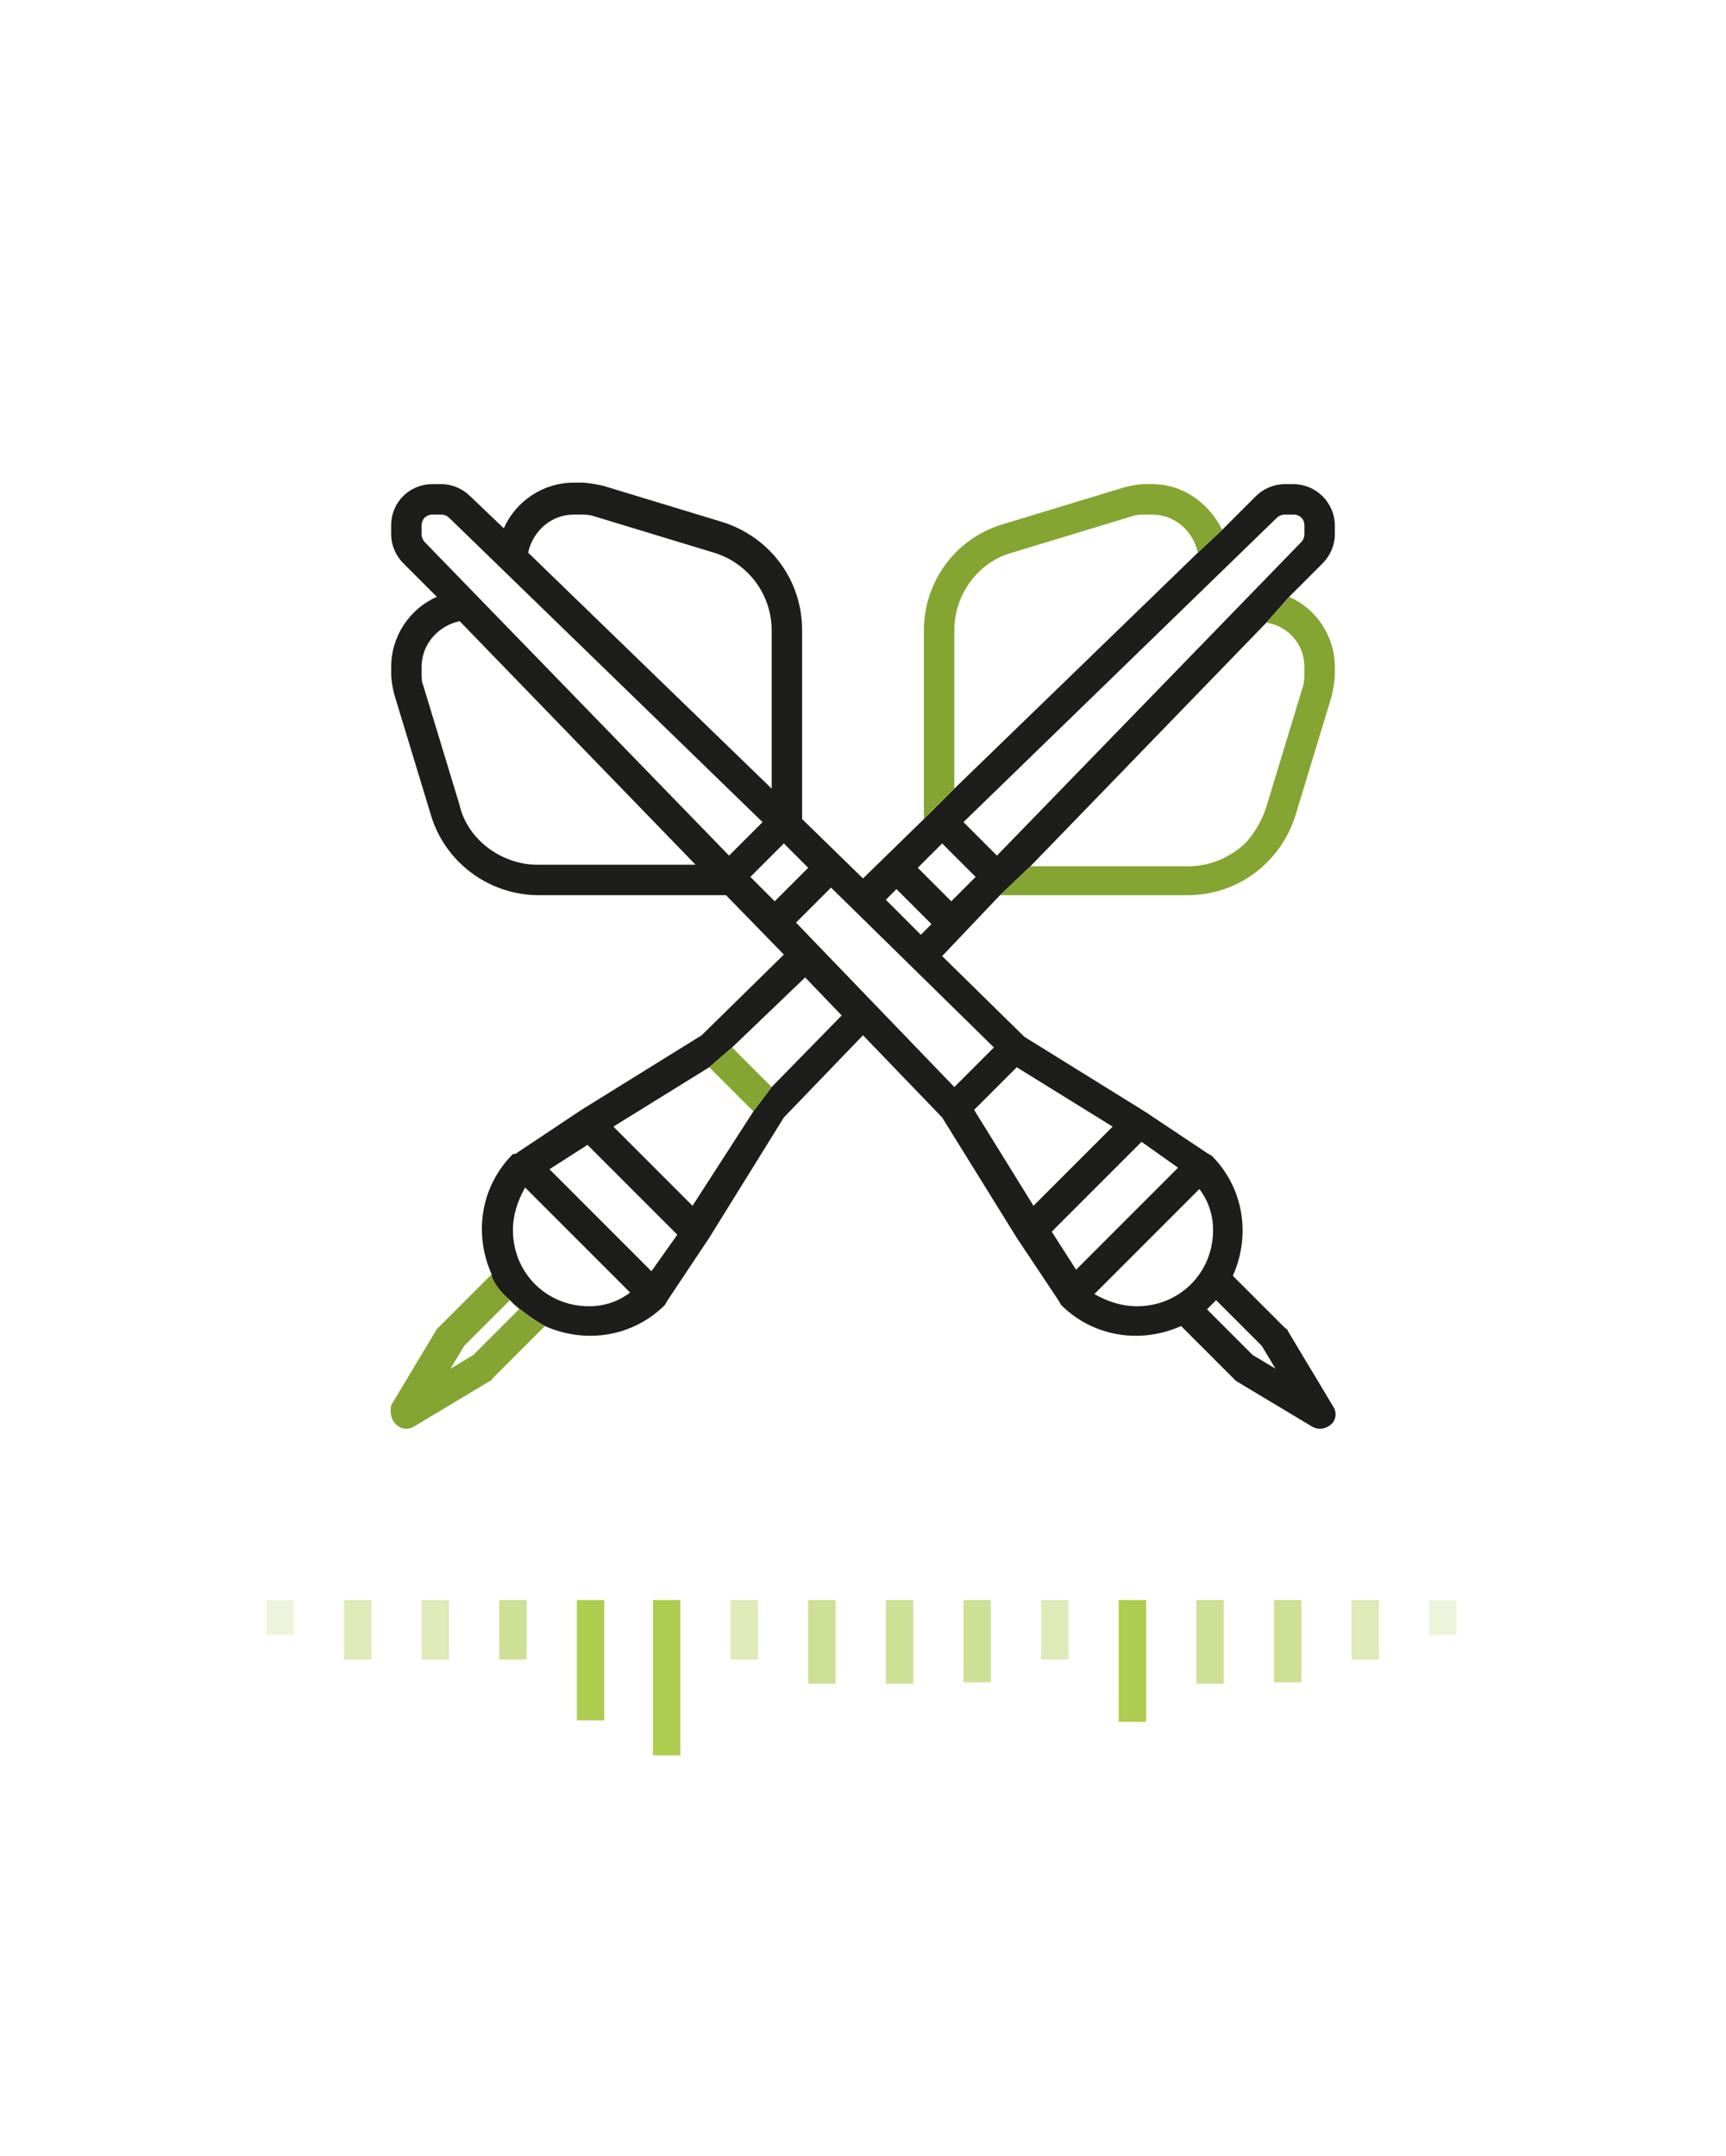 <?xml version="1.0" encoding="utf-8"?>
<!-- Generator: Adobe Illustrator 23.0.6, SVG Export Plug-In . SVG Version: 6.00 Build 0)  -->
<svg version="1.0" id="Calque_1" xmlns="http://www.w3.org/2000/svg" xmlns:xlink="http://www.w3.org/1999/xlink" x="0px" y="0px"
	 viewBox="0 0 113.4 141.6" style="enable-background:new 0 0 113.4 141.6;" xml:space="preserve">
<style type="text/css">
	.st0{fill:none;}
	.st1{fill:#1D1D1B;}
	.st2{fill:#84A532;}
	.st3{clip-path:url(#SVGID_2_);}
	.st4{fill:#AECC4F;}
	.st5{opacity:0.6;fill:#AECC4F;enable-background:new    ;}
	.st6{opacity:0.4;fill:#AECC4F;enable-background:new    ;}
	.st7{opacity:0.2;fill:#AECC4F;enable-background:new    ;}
</style>
<g>
	<path class="st0" d="M50.7,41.4c0-2.3-1.5-4.4-3.8-5.1L39,33.9c-0.3-0.1-0.6-0.1-0.9-0.1h-0.4c-1.5,0-2.7,1.1-3,2.5l16,15.5V41.4z"
		/>
	<path class="st0" d="M27.7,43.8v0.4c0,0.3,0,0.6,0.1,0.8l2.4,7.9c0.2,0.9,0.7,1.7,1.3,2.3c1,1,2.4,1.6,3.8,1.6h10.4l-15.5-16
		C28.8,41.1,27.7,42.3,27.7,43.8z"/>
	<path class="st0" d="M33.5,85.4L33.5,85.4c0.1,0.1,0.2,0.2,0.3,0.3C33.7,85.6,33.6,85.5,33.5,85.4z"/>
	<path class="st0" d="M29.6,89.9l1.5-0.9l3-3c-0.1-0.1-0.2-0.2-0.3-0.3c-0.1-0.1-0.2-0.2-0.3-0.3l-3,3L29.6,89.9z"/>
	
		<rect x="49.6" y="56.2" transform="matrix(0.707 -0.707 0.707 0.707 -25.54 52.989)" class="st0" width="3.1" height="2.3"/>
	<path class="st0" d="M29.5,34c-0.1-0.1-0.3-0.2-0.5-0.2h-0.6c-0.2,0-0.4,0.1-0.5,0.2c-0.1,0.1-0.2,0.3-0.2,0.5v0.6
		c0,0.2,0.1,0.4,0.2,0.5l20,20.6l2.2-2.2L29.5,34z"/>
	<path class="st0" d="M81.9,55.3c0.6-0.7,1-1.4,1.3-2.3l2.4-7.9c0.1-0.3,0.1-0.6,0.1-0.9v-0.4c0-1.5-1.1-2.7-2.5-2.9l-15.5,16h10.4
		C79.5,56.9,80.9,56.3,81.9,55.3z"/>
	<path class="st0" d="M85.5,35.6c0.1-0.1,0.2-0.3,0.2-0.5v-0.6c0-0.4-0.3-0.7-0.7-0.7h-0.6c-0.2,0-0.4,0.1-0.5,0.2L63.3,54l2.2,2.2
		L85.5,35.6z"/>
	<path class="st0" d="M75.7,33.8h-0.4c-0.3,0-0.6,0-0.9,0.1l-7.9,2.4c-2.2,0.6-3.8,2.7-3.8,5.1v10.4l16-15.5
		C78.4,34.9,77.2,33.8,75.7,33.8z"/>
	<rect x="61.1" y="55.8" transform="matrix(0.707 -0.707 0.707 0.707 -22.318 60.767)" class="st0" width="2.3" height="3.1"/>
	<rect x="59.2" y="58.3" transform="matrix(0.707 -0.707 0.707 0.707 -24.889 59.761)" class="st0" width="1" height="3.3"/>
	<polygon class="st0" points="36.1,76.8 42.8,83.5 44.5,81.1 38.6,75.2 	"/>
	<polygon class="st0" points="75,75 69.1,80.9 70.7,83.4 77.4,76.7 	"/>
	<path class="st0" d="M79.9,85.4c-0.2,0.2-0.4,0.4-0.6,0.6l3,3l1.5,0.9l-0.9-1.5L79.9,85.4z"/>
	<path class="st0" d="M78.8,78.1L71.9,85c0.9,0.5,1.8,0.8,2.8,0.8c2.8,0,5-2.2,5-5C79.7,79.8,79.4,78.9,78.8,78.1z"/>
	<polygon class="st0" points="48.1,68.8 50.7,71.4 55.3,66.7 52.9,64.2 	"/>
	<path class="st0" d="M33.7,80.8c0,2.8,2.2,5,5,5c1,0,1.9-0.3,2.7-0.9L34.5,78C34,78.9,33.7,79.8,33.7,80.8z"/>
	<polygon class="st0" points="40.3,74 45.5,79.2 49.5,73 46.6,70.1 	"/>
	<polygon class="st0" points="54.6,58.3 52.3,60.6 62.7,71.4 65.3,68.8 	"/>
	<polygon class="st0" points="66.8,70.1 64,72.9 67.9,79.2 73.1,74 	"/>
	<path class="st1" d="M87.6,92.4l-3-5c0-0.1-0.1-0.1-0.2-0.2L81,83.8c1.2-2.7,0.7-5.8-1.4-7.9c-0.1,0-0.1-0.1-0.2-0.1L75.2,73
		l-7.9-4.9l-5.4-5.3l3.8-4l2-1.9l15.5-16l1.5-1.7l2.2-2.2c0.5-0.5,0.8-1.2,0.8-1.9v-0.6c0-0.7-0.3-1.4-0.8-1.9s-1.2-0.8-1.9-0.8
		h-0.6c-0.7,0-1.4,0.3-1.9,0.8l-2.2,2.2l-1.6,1.5l-16,15.5l-2,2l-4,3.9l-4-3.9V41.4c0-3.3-2.1-6.1-5.2-7.1l-7.9-2.4
		c-0.5-0.1-1-0.2-1.4-0.2h-0.5c-2,0-3.8,1.2-4.6,3l-2.2-2.1c-0.5-0.5-1.2-0.8-1.9-0.8h-0.6c-1.5,0-2.7,1.2-2.7,2.7v0.6
		c0,0.7,0.3,1.4,0.8,1.9l2.2,2.2c-1.8,0.8-3,2.6-3,4.6v0.4c0,0.5,0.1,1,0.2,1.4l2.4,7.9c0.9,3.1,3.8,5.3,7.1,5.3h12.3l3.8,3.9
		L46.1,68l-7.9,4.9L34,75.7c-0.1,0.1-0.2,0.1-0.3,0.1c-2.1,2.1-2.6,5.2-1.4,7.9c0,0-0.1,0.6,1.2,1.7l0,0c0.1,0.1,0.2,0.2,0.3,0.3
		c0.5,0.4,1.1,0.9,2,1.4c2.7,1.2,5.8,0.7,7.9-1.4c0-0.1,0.1-0.1,0.1-0.2l2.8-4.2l4.9-7.9l5.2-5.4l5.2,5.4l4.9,7.9l2.8,4.2
		c0,0.1,0.1,0.1,0.1,0.2c2.1,2.1,5.2,2.6,7.9,1.4l3.4,3.4c0.1,0.1,0.1,0.1,0.2,0.2l5,3c0.5,0.3,1.1,0.1,1.4-0.3
		C87.8,93.1,87.8,92.7,87.6,92.4z M83.9,34c0.1-0.1,0.3-0.2,0.5-0.2H85c0.4,0,0.7,0.3,0.7,0.7v0.6c0,0.2-0.1,0.4-0.2,0.5l-20,20.6
		L63.3,54L83.9,34z M61.9,55.4l2.2,2.2l-1.6,1.6L60.3,57L61.9,55.4z M58.9,58.4l2.3,2.3l-0.7,0.7l-2.3-2.3L58.9,58.4z M37.7,33.8
		h0.4c0.3,0,0.6,0,0.9,0.1l7.9,2.4c2.3,0.7,3.8,2.8,3.8,5.1v10.4l-16-15.5C35,34.9,36.2,33.8,37.7,33.8z M35.3,56.8
		c-1.4,0-2.8-0.6-3.8-1.6c-0.6-0.6-1.1-1.4-1.3-2.3L27.8,45c-0.1-0.2-0.1-0.5-0.1-0.8v-0.4c0-1.5,1.1-2.7,2.5-3l15.5,16H35.3z
		 M27.9,35.6c-0.1-0.1-0.2-0.3-0.2-0.5v-0.6c0-0.2,0.1-0.4,0.2-0.5c0.1-0.1,0.3-0.2,0.5-0.2H29c0.2,0,0.4,0.1,0.5,0.2l20.6,20
		l-2.2,2.2L27.9,35.6z M50.9,59.2l-1.6-1.6l2.2-2.2l1.6,1.6L50.9,59.2z M38.7,85.8c-2.8,0-5-2.2-5-5c0-1,0.3-1.9,0.8-2.8l6.9,6.9
		C40.6,85.5,39.7,85.8,38.7,85.8z M42.8,83.5l-6.7-6.7l2.5-1.6l5.9,5.9L42.8,83.5z M50.7,71.4L49.5,73l-4,6.2L40.3,74l6.3-3.9
		l1.5-1.3l4.8-4.6l2.4,2.5L50.7,71.4z M52.3,60.6l2.3-2.3l10.7,10.5l-2.6,2.6L52.3,60.6z M64,72.9l2.8-2.8l6.3,3.9l-5.2,5.2L64,72.9
		z M69.1,80.9L75,75l2.4,1.7l-6.7,6.7L69.1,80.9z M74.7,85.8c-1,0-1.9-0.3-2.8-0.8l6.9-6.9c0.6,0.8,0.9,1.7,0.9,2.7
		C79.7,83.6,77.5,85.8,74.7,85.8z M82.3,89l-3-3c0.2-0.2,0.4-0.4,0.6-0.6l3,3l0.9,1.5L82.3,89z"/>
	<path class="st2" d="M85.7,43.8v0.4c0,0.3,0,0.6-0.1,0.9L83.2,53c-0.3,0.9-0.7,1.6-1.3,2.3c-1,1-2.4,1.6-3.8,1.6H67.7l-2,1.9H78
		c3.3,0,6.1-2.1,7.1-5.2l2.4-7.9c0.1-0.5,0.2-1,0.2-1.4v-0.5c0-2-1.2-3.8-3-4.6l-1.5,1.7C84.6,41.1,85.7,42.3,85.7,43.8z"/>
	<path class="st2" d="M62.7,41.4c0-2.4,1.6-4.5,3.8-5.1l7.9-2.4c0.3-0.1,0.6-0.1,0.9-0.1h0.4c1.5,0,2.7,1.1,3,2.5l1.6-1.5
		c-0.9-1.8-2.6-3-4.6-3h-0.4c-0.5,0-1,0.1-1.4,0.2L66,34.4c-3.2,0.9-5.3,3.8-5.3,7v12.4l2-2V41.4z"/>
	<path class="st2" d="M34.1,86l-3,3l-1.5,0.9l0.9-1.5l3-3c-1.2-1.1-1.2-1.7-1.2-1.7l-3.4,3.4c-0.1,0.1-0.1,0.1-0.2,0.2l-3,5
		c-0.1,0.5,0,1.1,0.5,1.4c0.3,0.2,0.7,0.2,1,0l5-3c0.1,0,0.1-0.1,0.2-0.2l3.4-3.4c-0.9-0.5-1.5-1-2-1.4C33.9,85.8,34,85.9,34.1,86z"
		/>
	<polygon class="st2" points="46.6,70.1 49.5,73 50.7,71.4 48.1,68.8 	"/>
</g>
<g>
	<g>
		<defs>
			<rect id="SVGID_1_" x="17.1" y="105.1" width="79.3" height="11.1"/>
		</defs>
		<clipPath id="SVGID_2_">
			<use xlink:href="#SVGID_1_"  style="overflow:visible;"/>
		</clipPath>
		<g class="st3">
			<rect x="73.5" y="97.2" class="st4" width="1.8" height="15.9"/>
			<rect x="63.3" y="99.7" class="st5" width="1.8" height="10.8"/>
			<rect x="58.2" y="99.8" class="st5" width="1.8" height="10.8"/>
			<rect x="53.1" y="99.8" class="st5" width="1.8" height="10.8"/>
			<rect x="42.9" y="94.9" class="st4" width="1.8" height="20.4"/>
			<rect x="37.9" y="97.3" class="st4" width="1.8" height="15.7"/>
			<rect x="32.8" y="101.3" class="st5" width="1.8" height="7.7"/>
			<rect x="27.7" y="101.3" class="st6" width="1.8" height="7.7"/>
			<rect x="17.5" y="102.8" class="st7" width="1.8" height="4.6"/>
			<rect x="22.6" y="101.3" class="st6" width="1.8" height="7.7"/>
			<rect x="48" y="101.3" class="st6" width="1.8" height="7.7"/>
			<rect x="68.4" y="101.3" class="st6" width="1.8" height="7.7"/>
			<rect x="88.8" y="101.3" class="st6" width="1.8" height="7.7"/>
			<rect x="83.7" y="99.7" class="st5" width="1.8" height="10.8"/>
			<rect x="78.6" y="99.8" class="st5" width="1.8" height="10.8"/>
			<rect x="93.9" y="102.8" class="st7" width="1.8" height="4.6"/>
		</g>
	</g>
</g>
</svg>
